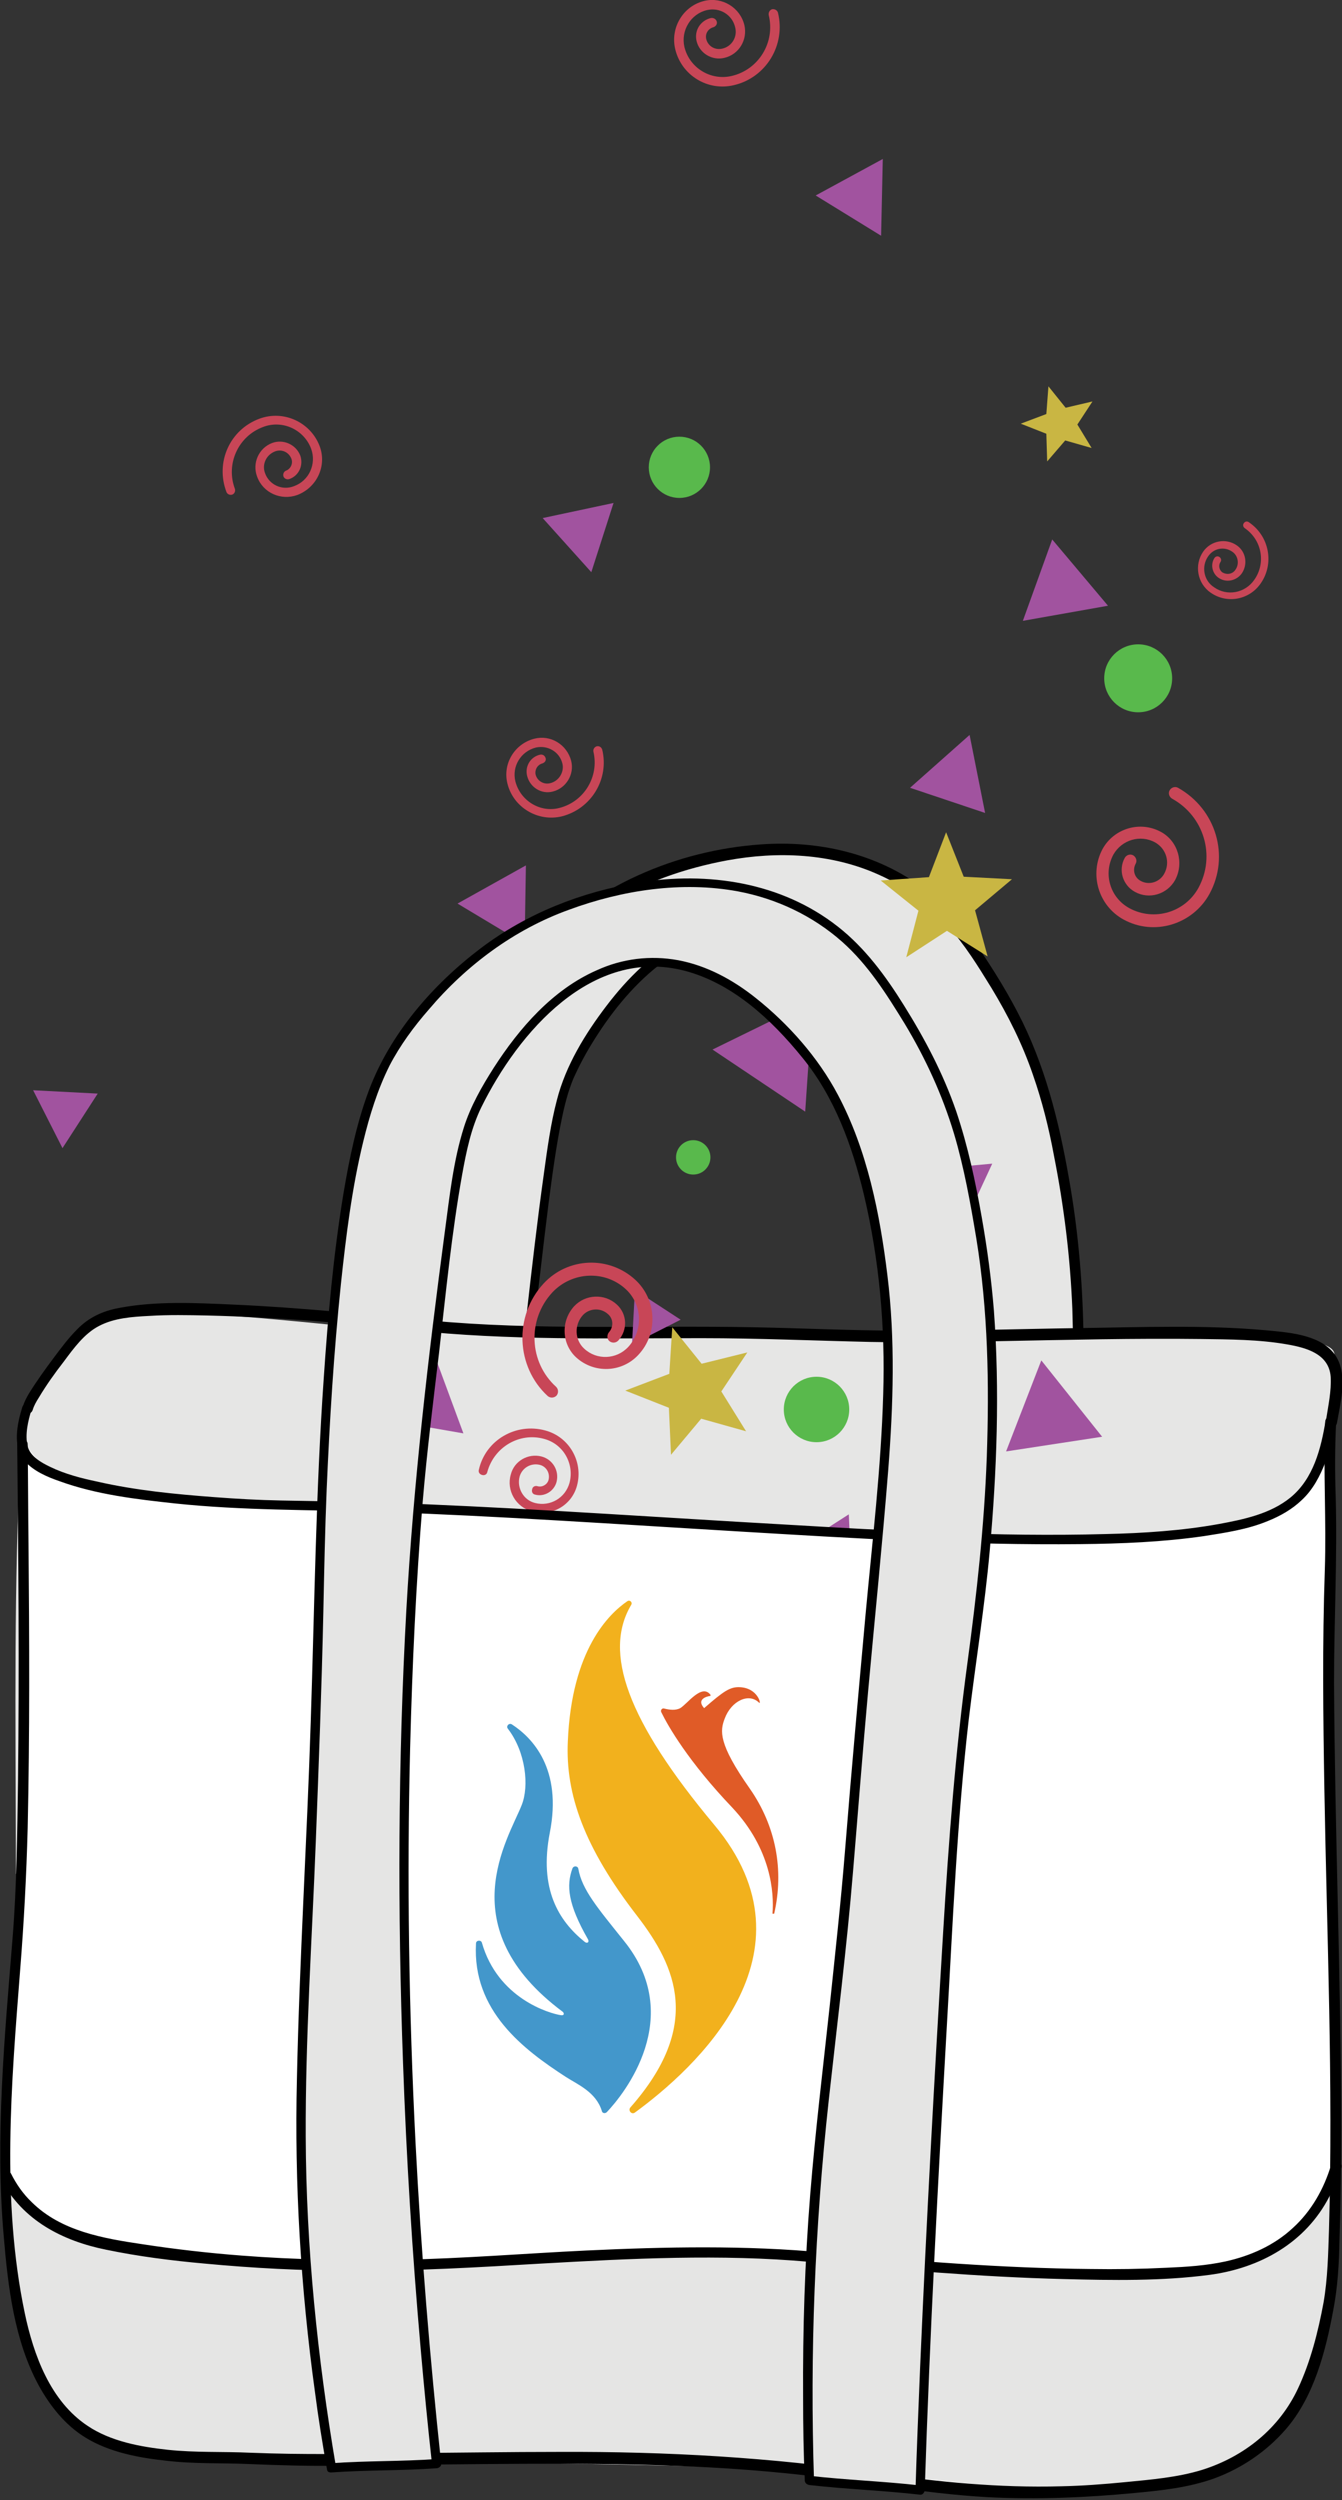 <svg xmlns="http://www.w3.org/2000/svg" xml:space="preserve" id="Layer_1" x="0" y="0" version="1.1" viewBox="0 0 320 596"><rect x="0" y="0" width="320" height="596" fill="#333333" stroke="none"/><style>.st0{fill:#e6e6e5}.st1{fill:#a1539f}.st2{fill:#c84657}.st3{fill:#59b94c}.st4{fill:#c9b643}.st6{fill:#e5e5e4}</style><path d="M125.3 322.6c.5-4.1 1-8.7 1.6-13.9 4.8-41.5 6.2-47.8 10.4-55.7 2.4-4.5 16.5-31.2 39.3-32 17.1-.5 29.7 13.6 35 19.4 7.6 8.5 14.9 21 19 47.9 2 12.9 2.4 23.8 2 35.7h.5c5.4-.1 10.8-.3 16.2-.5 2.4-.1 4.7-.4 7.1-.5h.5c0-15.9-1-27.1-2.7-37.8-2.5-15.2-5.4-31.8-16.3-49.5-6.1-10-11.9-19.6-23.7-26.3-20.6-11.8-43-5.6-49.7-3.9-26.3 6.9-40.6 26.1-44.9 32-7.6 10.5-14.2 24.7-18.2 84.9 7.9-.1 15.9 0 23.9.2" class="st0"/><path d="M126.6 322.6c1.4-11.9 2.7-23.8 4.2-35.7.9-6.8 1.8-13.7 3.2-20.4q.6-3 1.5-6c.5-1.5 1-3 1.6-4.2 1.6-3.5 3.5-6.8 5.6-10 8.8-13.5 23-26.9 40.5-23.4 9 1.8 16.6 7.4 23 13.8 4.4 4.5 8.5 9.3 11.6 14.7 4.5 7.9 7.3 16.7 9.3 25.6 2.8 12.4 4.2 25.2 4.3 38 0 3.1 0 6.1-.2 9.2 0 .7.6 1.4 1.4 1.4 4 0 8.1-.2 12.1-.4 4.1-.2 8.2-.5 12.3-.7.7 0 1.4-.6 1.4-1.4 0-13.4-.9-26.6-3.1-39.8-2.3-13.7-5.4-27.2-11.5-39.7-3.1-6.3-6.8-12.3-10.7-18-3.7-5.3-7.9-10-13-13.9-11.1-8.3-25.1-11.4-38.7-10.4-10 .7-20.1 3.2-29.3 7.4-9.8 4.4-18.6 11-26 18.9-6.9 7.4-12.5 15.7-15.8 25.3-2.4 7-3.9 14.3-5.1 21.5-2 12.1-3.2 24.3-4.2 36.5-.3 3.8-.6 7.7-.8 11.5 0 .7.7 1.4 1.4 1.4 8 0 16 .1 23.9.3 1.7 0 1.7-2.7 0-2.7-8-.2-16-.3-23.9-.3l1.4 1.4c.9-13.3 2-26.6 3.8-39.7 1.1-8.2 2.5-16.4 4.8-24.3 1.4-4.9 3.1-9.5 5.5-14 2-3.6 4.5-7 7.1-10.3 5.8-7.1 12.6-13.4 20.4-18.3 8.8-5.5 18.6-8.9 28.8-10.8 12-2.2 24.8-1.7 36.1 3.4 6.3 2.8 11.8 6.9 16.4 12.1 4.1 4.5 7.3 9.7 10.5 14.9 4 6.6 7.4 13.4 9.9 20.7 2.2 6.3 3.8 12.7 5 19.2 2.4 12.1 3.9 24.3 4.4 36.6.1 3.7.2 7.5.2 11.2l1.4-1.4c-4.1.2-8.2.6-12.3.7-4 .1-8.1.3-12.1.4l1.4 1.4c.5-13.1-.3-26.2-2.5-39.2-1.8-10.4-4.3-20.7-8.8-30.3-2.9-6.1-6.7-11.5-11.2-16.5-5.7-6.3-12.3-12.2-20.3-15.6-9.1-3.9-19.2-3.8-28.1.6-7.6 3.7-13.7 9.8-18.8 16.5s-9.7 14.2-11.8 22.4c-1.5 5.7-2.3 11.7-3.1 17.5-1.6 11.4-2.9 22.8-4.2 34.3-.3 2.9-.7 5.8-1 8.7-.8 1.6 1.9 1.6 2.1-.1"/><path d="M317.2 454.7c-.1-13.8-.7-32.9-.6-71.2 0-22.8 1.3-46.8 1.6-60.2.1-.2 0-.4 0-.6-.6-3.1-8.8-6-75.6-4.3-36.7.9-44.2-.1-68.7-.8-21.7-3.6-51.5 1.7-76.4-.1-15.7-1.1-59-6.6-70.4-4.1-2.5.6-4.6 1.6-4.6 1.6-2 1-4.4 2.7-10.7 11.4-4.8 6.8-5.4 8.7-5.8 9.6-1.3 4-1.2 7.5-1.1 8.7-1.6 35.2-1.2 60.7-1.1 102" class="st0"/><path d="M7.8 336.1c.3-1 .8-1.9 1.5-3 1.8-3 3.8-5.8 5.9-8.5 2.3-3.1 4.9-6.7 8.4-8.5 3.6-1.9 7.9-2.2 11.9-2.4 4.7-.3 9.3-.2 14-.1 16.2.4 32.5 1.7 48.6 3.5 23 2.5 46.2 1.9 69.2 1.9 13.4 0 26.8.6 40.2.9 10.5.2 21 0 31.5-.2 15.8-.3 31.5-.7 47.3-.5 6.9.1 13.9.1 20.7 1.3 4.6.8 9.9 2.3 10.3 7.7.2 3.4-.6 7-1.1 10.3-.3 1.7 2.3 2.4 2.6.7.9-5.2 2.9-12.4-1-16.9-3.7-4.3-11-4.7-16.2-5.2-14.7-1.3-29.6-.7-44.3-.5-14.3.2-28.6.7-42.9.6-11.7 0-23.3-.6-35-.8-25.6-.5-51.3.8-76.8-1.6-15.6-1.5-31.2-3.1-46.9-3.8-9-.4-18.4-.9-27.3.8-3.9.7-7.3 2.3-10 5.1-2.1 2.1-3.8 4.4-5.6 6.8-2.1 2.8-4.1 5.6-5.9 8.5-.6 1-1.1 2-1.5 3.2-.7 1.6 1.9 2.3 2.4.7"/><path d="m210.1 56.2.4-18.3-16 8.7zM234.9 193.8l-3.7-18.6-14.2 12.6zM243.9 148l20.3-3.6-13.3-15.8zM146.3 119.9l-16.9 3.6 11.6 12.9zM192 265l1.8-26.5-23.9 11.7zM262.8 342.5l-14.5-18.2-8.4 21.7zM151.4 307.5l-.7 13 11.6-5.9zM202.4 361 179 376l24.6 12.7zM305.3 441.5l-8.4 4.5 8.1 5.1zM162.3 400l-1.7 18.3 16.7-7.7z" class="st1"/><path d="M175 20.3c-6.2 1.5-12.5-2.3-14-8.6-1.2-5.1 1.9-10.3 7-11.5 4.2-1 8.5 1.6 9.5 5.8.8 3.5-1.3 7-4.8 7.8-2.9.7-5.9-1.1-6.6-4-.6-2.5.9-4.9 3.4-5.5.6-.1 1.2.2 1.4.8s-.2 1.2-.8 1.4c-1.2.3-2 1.5-1.7 2.8.4 1.7 2.1 2.7 3.8 2.3 2.3-.5 3.7-2.8 3.1-5.1-.7-3-3.7-4.8-6.7-4.1-3.9.9-6.3 4.9-5.4 8.8 1.2 5 6.3 8.1 11.3 6.9 6.4-1.5 10.4-8 8.8-14.5-.1-.6.2-1.2.8-1.4.6-.1 1.2.2 1.4.8 1.9 7.7-2.8 15.5-10.5 17.3M300.6 139.1c-2.7 3.9-8 4.9-11.9 2.2-3.2-2.2-4-6.6-1.8-9.8 1.8-2.6 5.4-3.3 8-1.5 2.2 1.5 2.7 4.5 1.2 6.7-1.3 1.8-3.8 2.3-5.6 1-1.5-1.1-1.9-3.2-.9-4.7.3-.4.8-.5 1.2-.2s.5.8.2 1.2c-.5.8-.3 1.8.4 2.4 1.1.7 2.5.5 3.2-.6 1-1.4.6-3.4-.8-4.3-1.9-1.3-4.4-.8-5.7 1.1-1.7 2.4-1.1 5.8 1.4 7.4 3.1 2.2 7.4 1.4 9.6-1.8 2.8-4 1.8-9.5-2.3-12.3-.4-.3-.5-.8-.2-1.2s.8-.5 1.2-.2c4.9 3.3 6.1 9.9 2.8 14.6M134 194.6c-5.7 1.4-11.6-2.1-13-7.8-1.2-4.7 1.7-9.5 6.4-10.7 3.9-1 7.8 1.4 8.8 5.3.8 3.2-1.2 6.5-4.4 7.3-2.7.7-5.4-1-6.1-3.7-.6-2.3.8-4.6 3.1-5.1.6-.1 1.1.2 1.3.8s-.2 1.1-.8 1.3c-1.1.3-1.8 1.4-1.6 2.6.4 1.6 2 2.5 3.5 2.1 2.1-.5 3.4-2.7 2.9-4.7-.7-2.8-3.5-4.4-6.3-3.8-3.6.9-5.8 4.5-4.9 8.1 1.2 4.6 5.9 7.5 10.5 6.3 5.9-1.5 9.5-7.5 8.1-13.4-.1-.6.2-1.1.8-1.3.6-.1 1.1.2 1.3.8 1.7 7-2.6 14.1-9.6 15.9M61.9 99.8c5.7-2.1 12.1.8 14.3 6.5 1.8 4.7-.6 9.9-5.3 11.7-3.9 1.4-8.2-.5-9.6-4.4-1.2-3.2.4-6.8 3.6-8 2.7-1 5.7.4 6.7 3 .8 2.3-.3 4.8-2.6 5.6-.6.2-1.2-.1-1.4-.6-.2-.6.1-1.2.6-1.4 1.1-.4 1.7-1.7 1.3-2.8-.6-1.6-2.3-2.4-3.9-1.8-2.1.8-3.2 3.1-2.4 5.2 1 2.8 4.1 4.2 6.9 3.1 3.6-1.3 5.4-5.3 4.1-8.9-1.7-4.6-6.9-7-11.5-5.2-5.9 2.2-8.9 8.8-6.7 14.7.2.6-.1 1.2-.6 1.4-.6.2-1.2-.1-1.4-.6-2.7-7.1.8-14.9 7.9-17.5M288.4 213.1c-4 7.3-13.2 10.1-20.5 6.1-6-3.3-8.2-10.8-5-16.8 2.7-4.9 8.9-6.8 13.9-4.1 4.1 2.2 5.6 7.4 3.4 11.5-1.9 3.4-6.2 4.7-9.6 2.8-2.9-1.6-4-5.2-2.4-8.1.4-.7 1.3-1 2-.6s1 1.3.6 2c-.8 1.5-.3 3.3 1.2 4.1 2 1.1 4.5.3 5.6-1.7 1.5-2.7.5-6-2.2-7.5-3.5-1.9-7.9-.6-9.9 2.9-2.5 4.6-.8 10.3 3.8 12.8 5.9 3.2 13.3 1 16.5-4.9 4.1-7.6 1.3-17-6.3-21.2-.7-.4-1-1.3-.6-2s1.3-1 2-.6c9.1 5.1 12.4 16.3 7.5 25.3M129.6 306c5.8-6.3 15.6-6.7 21.9-.9 5.1 4.7 5.5 12.8.7 17.9-3.9 4.2-10.5 4.5-14.8.6-3.5-3.2-3.7-8.7-.5-12.2 2.7-2.9 7.3-3.1 10.2-.4 2.5 2.3 2.6 6.1.3 8.6-.6.6-1.5.6-2.1.1s-.6-1.5-.1-2.1c1.1-1.2 1.1-3.2-.2-4.3-1.7-1.6-4.4-1.5-6 .2-2.1 2.3-2 5.9.3 8 3 2.8 7.7 2.6 10.5-.4 3.6-3.9 3.4-10-.5-13.7-5-4.7-12.9-4.3-17.6.7-6 6.5-5.6 16.6.9 22.5.6.6.6 1.5.1 2.1-.6.6-1.5.6-2.1.1-7.6-7-8.1-19.1-1-26.8M130 341c5.7 1.5 9.1 7.4 7.6 13.1-1.2 4.7-6 7.5-10.7 6.2-3.9-1-6.2-5-5.1-8.8.8-3.2 4.1-5.1 7.3-4.3 2.7.7 4.3 3.4 3.6 6.1-.6 2.2-2.9 3.6-5.1 3-.6-.1-.9-.7-.7-1.3.1-.6.7-.9 1.3-.7 1.1.3 2.3-.4 2.6-1.5.4-1.6-.5-3.2-2.1-3.6-2.1-.5-4.2.7-4.8 2.8-.7 2.7.9 5.6 3.7 6.3 3.6.9 7.2-1.2 8.2-4.8 1.2-4.6-1.5-9.3-6.1-10.5-5.9-1.6-11.9 2-13.5 7.9-.1.6-.7.9-1.3.7s-.9-.7-.7-1.3c1.6-7 8.8-11.2 15.8-9.3" class="st2"/><circle cx="162" cy="111.4" r="7.3" class="st3"/><circle cx="271.4" cy="161.7" r="8.1" class="st3"/><circle cx="165.3" cy="275.9" r="4.1" class="st3"/><circle cx="194.7" cy="336" r="7.8" class="st3"/><circle cx="202.3" cy="406.1" r="5.7" class="st3"/><path d="m256.9 101.2 3.4 5.6-6.3-1.8-4.3 5-.2-6.6-6.1-2.4 6.1-2.3.5-6.6 4.1 5.1 6.4-1.5zM219 217.1l-9-7.2 11.5-.8 4.1-10.7 4.2 10.6 11.5.6-8.8 7.4 3 11-9.7-6.1-9.7 6.3zM172 331.7l5.9 9.5-10.7-3-7.2 8.6-.5-11.2-10.4-4.1 10.5-4 .7-11.1 7 8.7 10.9-2.7zM251.7 460.1l-3 8-3.3-7.9-8.5-.3 6.5-5.6-2.4-8.2 7.3 4.5 7.1-4.8-1.9 8.3 6.7 5.3z" class="st4"/><path d="m229.6 296.5-8.2 9.8 12.6 2.2zM133.7 224.1l-15.7 3.6 10.9 11.8zM125.4 206.3l-16.3 9.1 16 9.6zM236.6 277.4l-19.6 1.8 11.3 16.1zM110.5 341.7l-7.5-20.3L89.2 338zM23.3 260.7l-15.4-.8 7 13.8z" class="st1"/><path d="M317.5 384.3c0-19.1-1-39.7-1-39.7s-5.4 10.6-7.4 12.5c-8.2 7.8-23.3 8.8-41.8 9.1-45.2.7-48.6.5-48.6.5-43.2-2.8-64.9-4.2-74.2-4.6-38.4-1.5-76.8-2.4-115-6.3-16.9-1.7-19.2-6.2-23.8-11.7 0 .6 0 1.1.1 1.4-1.6 35.2-1.2 60.7-1.1 102 0 29.1-10 62 3.1 97.5 7 19 16.3 29.8 27.3 35.9 11.9 6.5 23.5 6.3 28.6 6.2 0 0 40-.8 105.2.9 44.6 1.2 75.5 9.8 109.2.9 7.4-2 19.1-5.9 28.2-16.3 7.1-8.2 11.8-17.1 11.9-28q.15-44.55 0-89.1c-.1-13.9-.7-33-.7-71.2" style="fill:#fff"/><path d="M303.7 535.6c-4.5 2.8-13.1 7.1-43.7 6.7-15.3-.2-14.9-1.3-50.2-3.3-9.3-.5-16.6-.8-25.3-1-9.2-.2-17.8-.2-27 0-19.3.4-35.5 2.5-62.2 2.8-4.1.1-16.2.2-31.8-.7-1.7-.1-11.6-.6-24.6-2.2-18.3-2.3-23.4-4.3-27.8-7.5-5-3.7-8-8.2-9.7-11.4-.1 6.8.3 16.5 2.8 27.9 2.9 13 4.1 20.3 10 26.8 8.5 9.4 20.9 11.2 27.4 11.5 6.6.3 16.9.7 29.5.8 10.5.1 18.2-.1 20.9-.1 29.2 0 54.2-.1 77.1 1.1 43.6 2.2 75.2 6.7 75.2 6.7 2.4.3 18.3 2.3 36-2.4 7.7-2 13.8-4.8 19.4-8.9 2.4-1.8 6.6-4.9 10.3-10 5.9-8.2 7-16.5 8.4-28.7.7-5.7 1.2-13.5.7-22.9-3.1 4.2-7.9 10.2-15.4 14.8" class="st6"/><path d="M316 338.9c-.5 11.8.3 23.7-.1 35.5-.6 17.4-.4 34.9-.1 52.3.6 34.9 2.1 69.8 1.1 104.7-.2 5.9-.3 11.7-1.3 17.5-1.3 7-3.1 14.1-6.1 20.5-4.4 9.4-12.7 16.2-22.9 19.4-5.9 1.8-12.1 2.3-18.2 2.9-5.1.5-10.3.9-15.4 1-14.8.4-29.3-1-44-3.2-25-3.7-50.1-5.1-75.4-5-12.3 0-24.6.2-36.9.3-12.4.2-24.6.4-37-.1-6.5-.3-13.1 0-19.7-.7-6.5-.7-13.6-2-19.1-5.7-8.9-5.9-12.9-16.9-15-26.9-5.6-26.8-3.2-54.7-1.1-81.7.9-11.3 1.5-22.5 1.8-33.9.5-22.5.4-45.1.2-67.8-.1-7.9-.1-15.8-.2-23.7 0-1.6-2.6-1.6-2.5 0 .3 26.8.5 53.5.2 80.3-.2 12.5-.3 25-1.3 37.4-1.9 23.6-4.2 47.5-2.1 71.2 1 11.9 2.5 24.7 8.3 35.4 2.7 4.9 6.3 9.5 11.2 12.5 5.7 3.5 12.7 4.8 19.2 5.5 6.6.8 13.2.5 19.9.8 7.2.3 14.3.5 21.5.4 11.6-.2 23.2-.3 34.8-.4 23.9-.2 47.8-.2 71.7 2.2 16.1 1.6 31.9 4.8 48.1 5.7 11.7.6 23.3.1 34.9-1 6.5-.6 13-1.3 19.1-3.5 6.5-2.4 12.4-6.4 17-11.7 6.7-7.7 9.5-18.6 11.3-28.3 1.1-5.7 1.4-11.2 1.5-16.9.3-8.8.4-17.7.4-26.5 0-17.8-.4-35.5-.8-53.3-.4-17.7-.8-35.3-.9-53 0-14.7.8-29.5.4-44.2-.2-5.9-.2-11.9.1-17.8 0-1.8-2.5-1.8-2.6-.2"/><path d="M316.1 338.6c-1.1 6.7-2.9 13.9-8.4 18.4-4.8 3.9-11.1 5.2-17 6.3-8.9 1.6-18 2.2-27.1 2.4-25.6.7-51.4-.8-77-2.3-28.3-1.6-56.7-3.6-85-4.8-11.5-.5-23.1-.7-34.6-.9-5.3-.1-10.6-.4-15.9-.8-9.3-.7-18.7-1.6-27.9-3.7-3.8-.8-7.7-1.8-11.2-3.5-2.1-1-4.8-2.5-5.4-4.9-.7-2.8.1-6.1.9-8.7.4-1.4-1.8-2-2.2-.6-1.2 3.9-2.4 9.4.6 12.8 2.1 2.4 5.4 3.8 8.3 4.8 8.8 3.2 18.3 4.3 27.5 5.3 16.2 1.7 32.3 1.5 48.6 2 28.8 1 57.5 3 86.2 4.7 27 1.6 54.1 3.3 81.1 3 9.8-.1 19.7-.5 29.4-1.9 5.1-.8 10.5-1.6 15.3-3.6 3-1.2 5.8-2.8 8.1-5 2.7-2.5 4.4-5.8 5.7-9.2 1.1-3 1.7-6.1 2.2-9.2.3-1.4-1.9-2.1-2.2-.6M.3 519.6c5.1 9.7 14.6 14.6 25 16.7 7.7 1.6 15.6 2.6 23.4 3.3 11.6 1.1 23.3 1.7 35 1.7 15.2.1 30.3-.8 45.5-1.7 21.3-1.2 42.6-2.3 63.9-.4 20.2 1.8 40.3 3.6 60.6 4.1 11.5.3 23.3.5 34.7-1 12-1.6 22.9-7.6 28.6-18.7 1.1-2.2 2-4.5 2.8-6.8.5-1.5-1.9-2.2-2.4-.7-1.7 5.7-4.7 11-9.1 15-4.5 4.2-10.2 6.7-16.1 8-4.6 1-9.3 1.3-14 1.5-6.1.3-12.1.4-18.2.3-21.2-.2-42.3-1.9-63.3-3.9-19-1.8-38-1.4-57-.5-14.6.7-29.2 1.9-43.9 2.2-12.7.2-25.5 0-38.2-1-7.9-.6-15.7-1.5-23.6-2.7-9.4-1.4-19.4-3.1-26.4-10-2.1-2-3.7-4.3-5-6.9-.9-1.2-3 .1-2.3 1.5"/><path d="M79 588.2c-1.8-10.4-4.6-28.1-6.2-51.2-2.7-38.4.3-56.8 2.6-133.4 1.1-34.7.6-36.3 1.8-57.2 3.9-73.1 11.1-88.9 19.4-100.4 4.4-6 19-25.6 45.8-32.6 6.8-1.8 29.6-8.1 50.6 4 12.1 6.9 18 16.7 24.2 26.8 11 18.1 14 35 16.6 50.5 1.9 11.6 2.9 23.7 2.8 41.5-.3 30.4-3.7 51.1-6.2 69.5-2.6 19.8-4.3 49.4-7.5 108.7-1.2 21.4-2.5 47.1-3.5 78.9-8.8-1-17.6-1.2-26.4-2.3-.3-10.1-.6-24.8 0-43.6.9-28 3.2-43.6 7-79.1 3.7-34 1-14.1 8.8-97.1 2.9-31.1 4.7-48.6.9-73.4-4.2-27.5-11.7-40.2-19.4-48.9-5.3-6-18.2-20.4-35.7-19.8-23.2.7-37.6 28-40.1 32.6-4.3 8-5.7 14.4-10.6 56.8-2.6 22.5-3.9 33.7-4.4 40.1-6.4 78.1-1.7 154.1-.4 173.4.9 12.7 2.3 31.7 4.8 55-8.1.8-16.5.7-24.9 1.2" class="st6"/><path d="M80.1 588c-4.4-25.9-7.1-52.2-7.2-78.6-.1-23.5 1.5-47 2.4-70.4.7-18.2 1.4-36.5 1.8-54.7.2-9.8.4-19.6.8-29.4.7-16.3 1.7-32.6 3.4-48.9 1.2-11.3 2.6-22.7 5.3-33.8 1.5-6.2 3.4-12.4 6.3-18.2 2.5-4.8 5.8-9.3 9.4-13.4 8.9-10.5 20.3-19 33.3-23.7 12.7-4.7 27-6.9 40.4-4.4 9.1 1.7 17.8 5.8 24.8 12 6.2 5.5 10.6 12.5 14.9 19.5 5 8.3 9 17 11.8 26.3 2.4 8.1 3.9 16.5 5.3 24.9 2.8 17.2 3.1 34.7 2.5 52.1-.6 16.4-2.4 32.7-4.6 49-2.9 21.3-4.5 42.7-5.8 64.2-2.1 34.6-4 69.2-5.5 103.9-.4 9.7-.8 19.4-1.1 29.2l1.1-1.1c-8.8-1-17.6-1.3-26.4-2.3l1.1 1.1c-1-30.3.2-60.4 3.5-90.5 2-18.2 4.3-36.4 5.8-54.6 1.2-14.3 2.3-28.7 3.6-43 1.6-17.6 3.4-35.2 4.8-52.8 1.2-15.5 1.7-31-.2-46.4-1.8-14.7-4.8-29.8-11.8-43-4.7-8.9-11.8-16.9-19.6-23.1-5.4-4.3-11.6-7.7-18.5-9-6.6-1.2-13.3-.4-19.4 2.4-10.5 4.6-18.5 13.8-24.6 23.3-2.8 4.4-5.5 9.1-7.1 14.2-2.5 7.9-3.4 16.4-4.5 24.6-4 30-7.5 60.1-9.2 90.3-2 36-2.1 72-.8 108q1.2 34.05 4.2 68.1c.8 9.2 1.7 18.4 2.7 27.5l1.1-1.1c-8.4.6-16.7.4-25.1 1-1.4.1-1.4 2.3 0 2.2 8.4-.6 16.7-.4 25.1-1 .5 0 1.2-.5 1.1-1.1-2.7-25.3-4.8-50.7-6.1-76.2-1.6-31.5-2.1-63.1-1.3-94.6.5-19.5 1.4-39.1 3-58.6 1-11.9 2.5-23.7 3.9-35.5 1.6-14.1 3-28.4 5.5-42.4 1-5.5 2.1-11 4.6-16.1 8.8-17.8 26.3-38.2 48.4-32.5 11.5 3 20.8 11.7 28.1 20.7 7.7 9.4 11.9 21 14.7 32.7 3.7 15.6 5.1 31.6 4.6 47.6-.5 17.5-2.6 35-4.2 52.4-1.7 18.8-3.4 37.5-4.9 56.3-1 12.5-2.4 25-3.7 37.5-1.6 14.8-3.4 29.6-4.6 44.5-1.3 16.1-1.8 32.3-1.7 48.5 0 6.6.1 13.1.4 19.7 0 .6.5 1 1.1 1.1 8.8 1 17.6 1.3 26.4 2.3.6.1 1.1-.6 1.1-1.1 1.2-37.1 3.2-74.1 5.3-111.1 1.4-24.2 2.4-48.5 5.2-72.6 1.6-13.4 3.8-26.8 5-40.2 1.7-18.9 2.4-38.2 1-57.2-.6-7.5-1.6-14.9-2.9-22.3-1.5-8.5-3.3-17-6.1-25.3-3.1-9-7.5-17.3-12.5-25.3-4.3-6.9-9.2-13.6-15.7-18.7-13.5-10.6-31-13.2-47.6-10.5-13.5 2.2-26.5 7.3-37.5 15.6-11.5 8.7-21.7 20.4-26.8 34.1-2.9 7.8-4.6 16.1-6 24.4-2.4 14.6-3.7 29.3-4.7 44-1.9 27.2-2.2 54.5-3.1 81.8-.9 28.4-2.7 56.9-3.3 85.3-.6 25 .9 49.9 4.3 74.6.8 6.2 1.8 12.4 2.9 18.6.2 1.1 2.3.5 2.1-.8"/><path d="M184.2 456.2q.15 0 0 0h.4c2.4-10.4.4-20.9-5.8-29.8-7.6-10.8-7.1-13.8-6-16.7 1.6-4.3 5.8-6.2 8.2-3.8.6.6-.2-3.5-4.6-3.7-2.3-.1-3.8.9-8.5 5-1.9-2.1.6-2.8 1.4-2.9.1 0 .2-.2.1-.3-2.1-2.7-5.5 2.2-7.2 3.2-1.1.6-2.6.4-3.8.1-.5-.2-1 .4-.7.9 1.6 3.3 6.5 11.8 16.9 22.7 9.3 9.9 10 20.3 9.6 25.3" style="fill:#e05b27"/><path d="M151.4 503.6c-.8.6-1.7-.5-1.1-1.2 17.1-19.4 11.1-33.4 1.6-45.7-12.6-16.3-17.1-29-16.5-41.6.9-21.8 9.8-30.4 14.2-33.4.6-.4 1.3.3.9.9-6.7 11.3-1 27.5 19.8 52.4 25.8 30.8-4.8 58.3-18.9 68.6" style="fill:#f2b11d"/><path d="M144.7 503.5c-.4.4-1.1.3-1.2-.3-1.4-4.5-5.8-6.3-8.6-8.1-10-6.5-22.3-15.7-21.4-31.8 0-.8 1.2-.9 1.4-.2 3.8 13.3 16.1 16.9 18.9 17.3.7.1.8-.4.4-.8-27-20.1-13-41.2-9.8-49.3 1.8-4.5 1-12.6-3.3-18.2-.5-.6.3-1.5 1-1 4.9 3.2 12 10.6 9 25.8-2.6 13.4 2.1 21 8.3 26 .6.5 1.2.1.8-.6-4.8-8.4-5.2-12.8-3.7-16.9.3-.7 1.3-.6 1.4.1.9 5 4.5 9.2 10.9 17.2 14.7 18.2 0 36.5-4.1 40.8" style="fill:#4397cb"/></svg>
